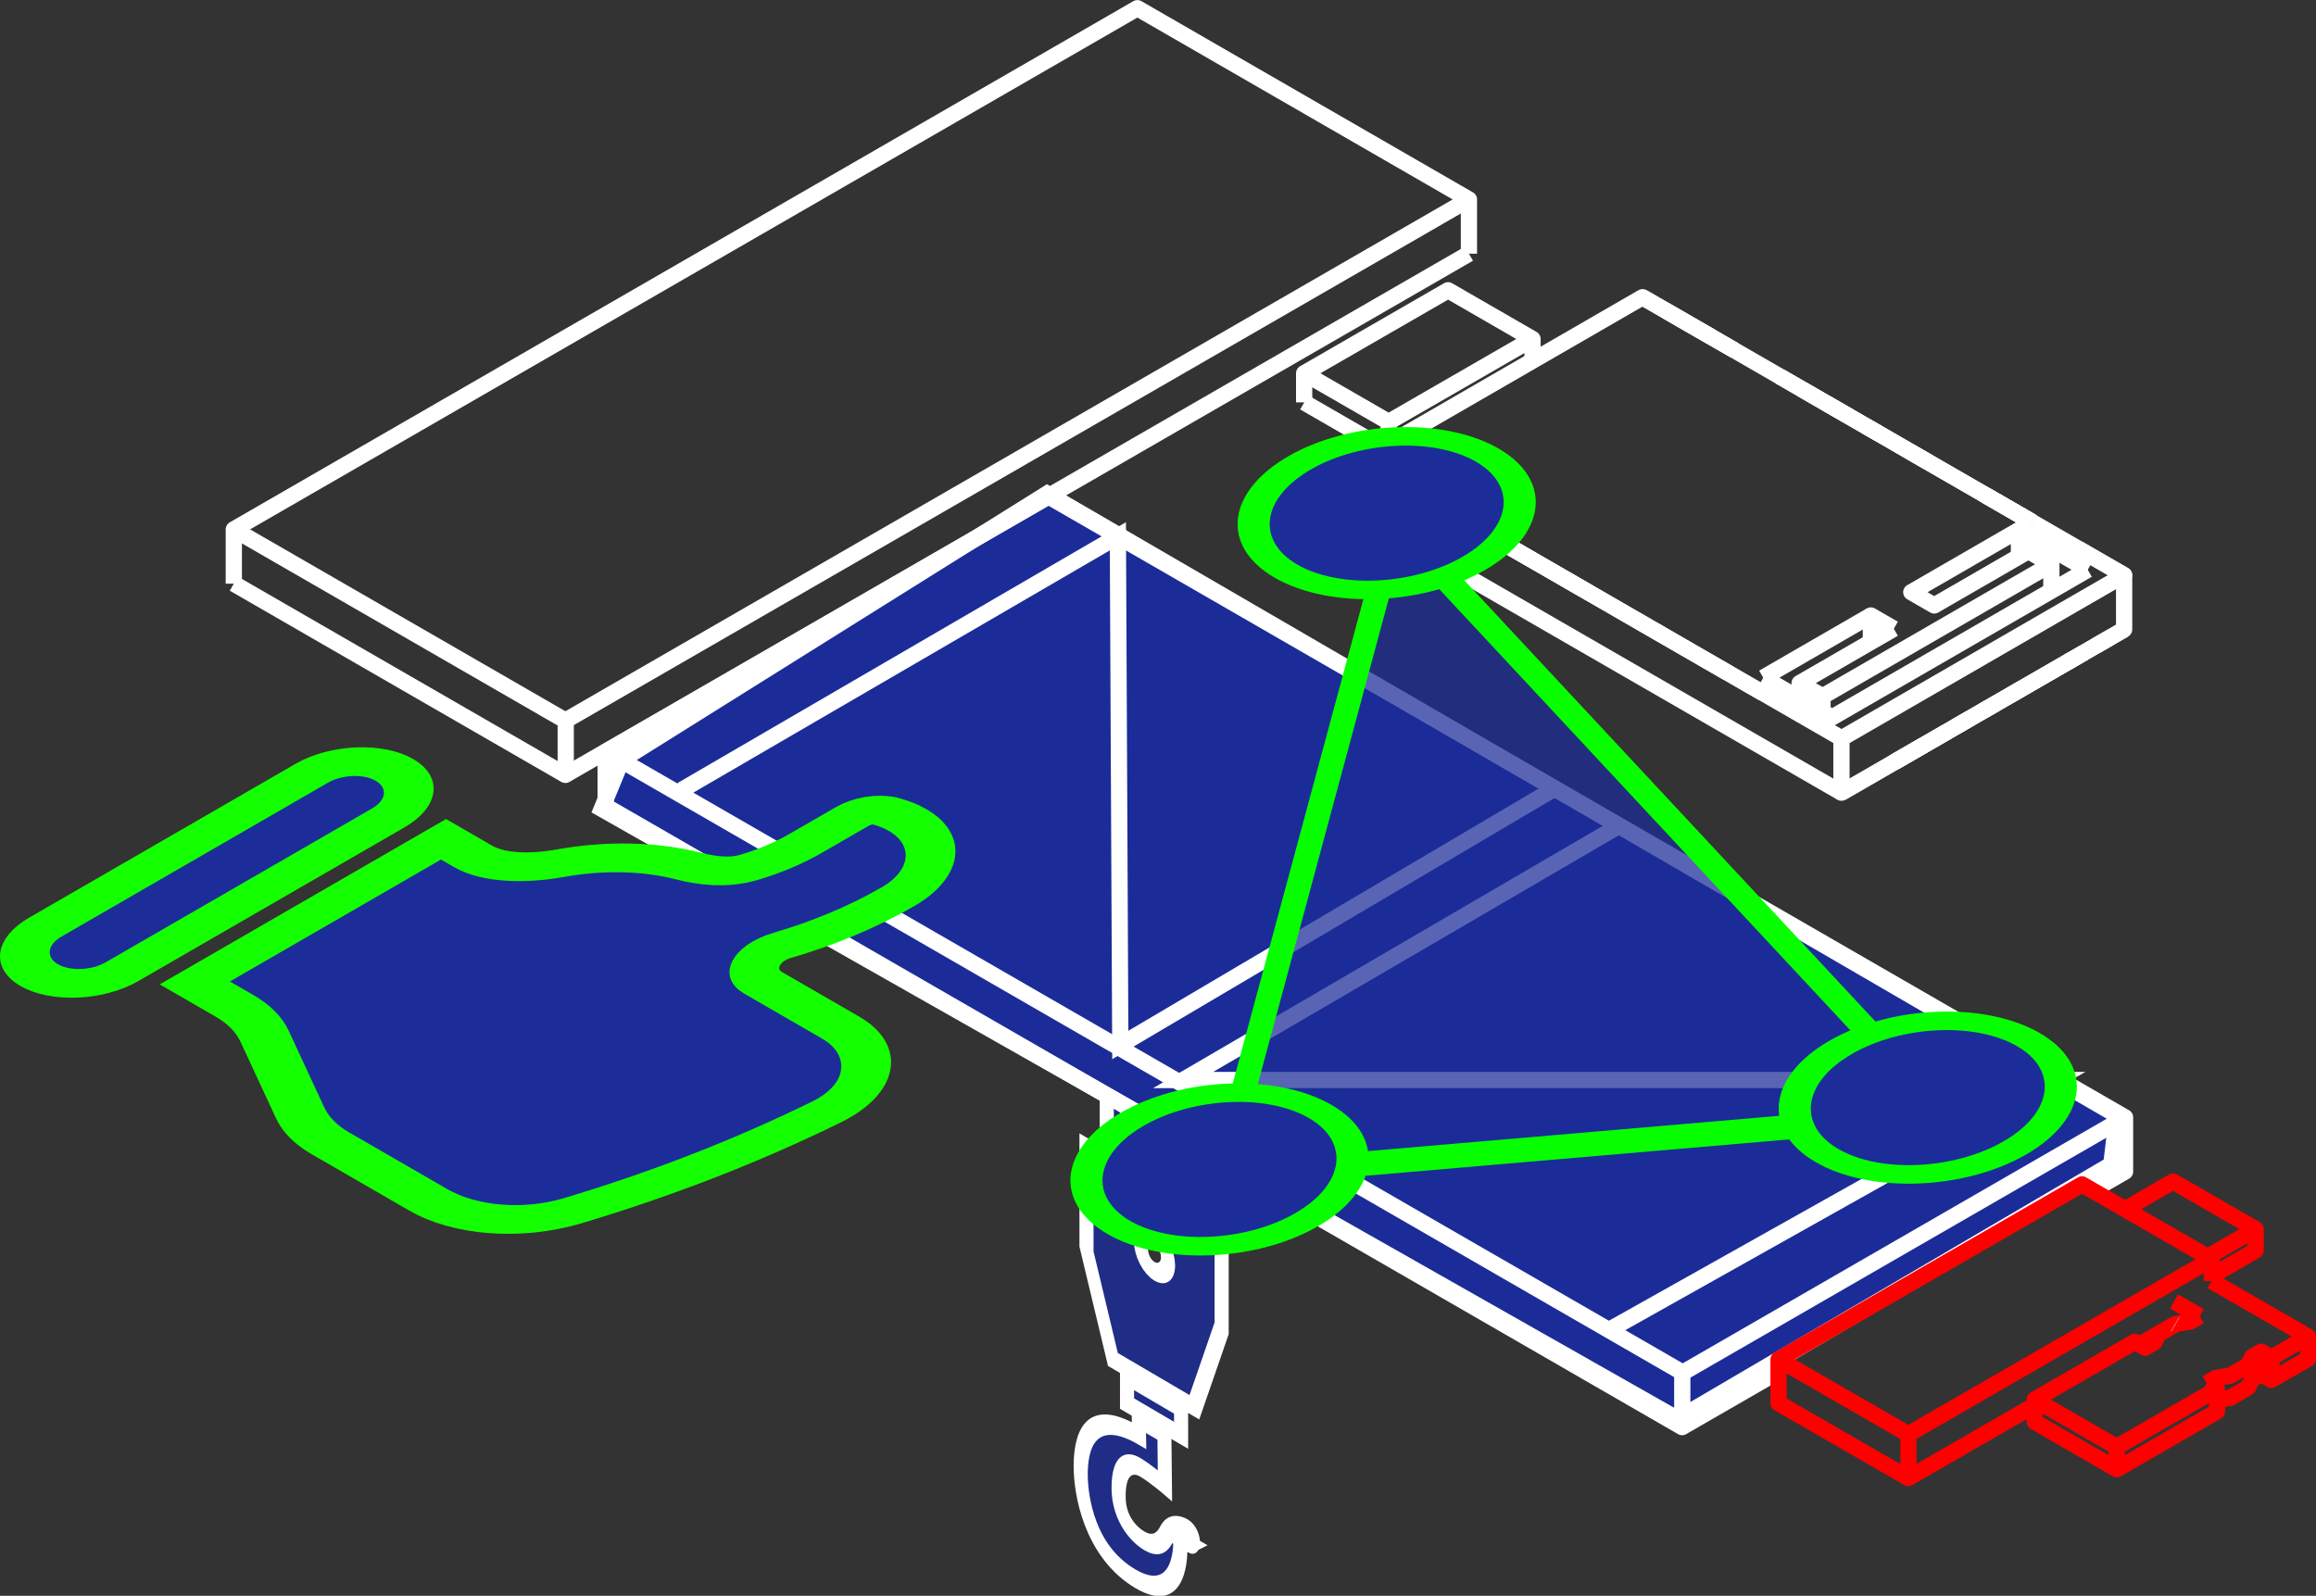 <?xml version="1.0" encoding="UTF-8" standalone="no"?>
<!-- Created with Inkscape (http://www.inkscape.org/) -->

<svg
   width="150.776mm"
   height="103.902mm"
   viewBox="0 0 150.776 103.902"
   version="1.1"
   id="svg1"
   xml:space="preserve"
   xmlns="http://www.w3.org/2000/svg"
   xmlns:svg="http://www.w3.org/2000/svg"><rect x="0" y="0" width="150.776" height="103.902" fill="#333333" stroke="none"/><defs
     id="defs1" /><g
     id="g193"
     style="display:inline;stroke-width:1.058;stroke-dasharray:none"
     transform="translate(-15.269,-9.268)"><g
       style="display:inline;fill:#1b2c99;fill-opacity:0.812;stroke:#ffffff;stroke-width:19.955;stroke-dasharray:none;stroke-opacity:1"
       id="g651"
       transform="matrix(0.046,0.027,0,0.061,77.234,70.626)"><g
         id="g2"
         style="fill:#1b2c99;fill-opacity:0.812;stroke:#ffffff;stroke-width:19.955;stroke-dasharray:none;stroke-opacity:1">
	<g
   id="iconos_53_"
   style="fill:#1b2c99;fill-opacity:0.812;stroke:#ffffff;stroke-width:19.955;stroke-dasharray:none;stroke-opacity:1">
		<path
   d="m 334.052,493.263 c 8.339,0 10.796,-15.138 0,-15.138 -9.562,0 -22.711,4.781 -30.485,19.718 -7.774,14.937 -18.532,20.32 -31.078,20.32 -12.546,0 -36.452,-5.977 -36.452,-35.859 0,-29.882 15.386,-40.048 30.256,-40.048 14.87,0 35.333,4.188 35.333,4.188 l -0.774,-54.382 h -36.251 l 0.421,17.031 c -74.109,0 -82.629,48.262 -82.629,73.956 0,25.694 11.876,81.205 77.619,81.205 65.743,0 63.313,-63.094 63.313,-63.094 0,0 -1.628,-7.897 10.727,-7.897 z"
   id="path1-2"
   style="fill:#1b2c99;fill-opacity:0.812;stroke:#ffffff;stroke-width:19.955;stroke-dasharray:none;stroke-opacity:1" />
		<polygon
   points="264.36,382.5 300.717,382.5 324.489,382.5 324.489,353.812 247.989,353.812 247.989,382.5 "
   id="polygon1"
   style="fill:#1b2c99;fill-opacity:0.812;stroke:#ffffff;stroke-width:19.955;stroke-dasharray:none;stroke-opacity:1" />
		<rect
   x="219.302"
   width="28.688"
   height="124.312"
   id="rect1"
   y="0"
   style="fill:#1b2c99;fill-opacity:0.812;stroke:#ffffff;stroke-width:19.955;stroke-dasharray:none;stroke-opacity:1" />
		<rect
   x="334.052"
   width="28.688"
   height="124.312"
   id="rect2"
   y="0"
   style="fill:#1b2c99;fill-opacity:0.812;stroke:#ffffff;stroke-width:19.955;stroke-dasharray:none;stroke-opacity:1" />
		<path
   d="M 381.864,242.964 V 133.875 h -19.125 -28.688 -86.062 -28.688 -28.688 v 109.108 l 37.399,101.267 h 10.414 9.562 76.5 9.562 9.257 z m -94.956,-57.088 c 10.548,0 19.125,8.578 19.125,19.125 0,10.547 -8.577,19.125 -19.125,19.125 -10.547,0 -19.125,-8.578 -19.125,-19.125 0,-10.547 8.578,-19.125 19.125,-19.125 z"
   id="path2-9"
   style="fill:#1b2c99;fill-opacity:0.812;stroke:#ffffff;stroke-width:19.955;stroke-dasharray:none;stroke-opacity:1" />
	</g>
</g></g><g
       id="g188"
       style="display:inline;stroke:#ffffff;stroke-width:1.058;stroke-dasharray:none;stroke-opacity:1"><path
         style="display:inline;fill:#1b2c99;fill-opacity:1;stroke:#ffffff;stroke-width:1.058;stroke-dasharray:none;stroke-opacity:1"
         d="m 83.436,41.411 -27.676,17.321 -1.318,3.201 70.036,39.725 28.24,-16.568 0.377,-3.201 z"
         id="path651" /><path
         fill="none"
         stroke-width="3"
         stroke-linecap="butt"
         stroke-opacity="1"
         stroke="#000000"
         stroke-linejoin="round"
         d="m 151.495,86.773 0.898,-0.518 0.898,-0.518 0.322,-0.186 v -1.037 -1.037 -1.037 -0.423 l -0.898,-0.518 -0.898,-0.518 -0.898,-0.518 -0.898,-0.518 -0.898,-0.518 -0.898,-0.518 -0.898,-0.518 -0.898,-0.518 -0.898,-0.518 -0.898,-0.518 -0.898,-0.518 -0.898,-0.518 -0.898,-0.518 -0.898,-0.518 -0.898,-0.518 -0.898,-0.518 -0.898,-0.518 -0.898,-0.518 -0.898,-0.518 -0.898,-0.518 -0.898,-0.518 -0.898,-0.518 -0.898,-0.518 -0.898,-0.518 -0.898,-0.518 -0.898,-0.518 -0.898,-0.518 -0.898,-0.518 -0.898,-0.518 -0.898,-0.518 -0.898,-0.518 -0.898,-0.518 -0.898,-0.518 -0.898,-0.518 -0.898,-0.518 -0.898,-0.518 -0.898,-0.518 -0.898,-0.518 -0.898,-0.518 -0.898,-0.518 -0.898,-0.518 -0.898,-0.518 -0.898,-0.518 -0.898,-0.518 -0.898,-0.518 -0.898,-0.518 -0.898,-0.518 -0.898,-0.518 -0.898,-0.518 -0.898,-0.518 -0.898,-0.518 -0.898,-0.518 -0.898,-0.518 -0.898,-0.518 -0.898,-0.518 -0.898,-0.518 -0.898,-0.518 -0.898,-0.518 -0.898,-0.518 -0.898,-0.518 -0.898,-0.518 -0.898,-0.518 -0.898,-0.518 -0.898,-0.518 -0.898,-0.518 -0.898,-0.518 -0.898,-0.518 -0.898,-0.518 -0.898,-0.518 -0.898,-0.518 -0.898,-0.518 -0.898,-0.518 -0.898,-0.518 -0.898,-0.518 -0.898,-0.518 -0.898,-0.518 -0.898,-0.518 -0.928,-0.536 -0.898,0.518 -0.898,0.518 -0.898,0.518 -0.898,0.518 -0.898,0.518 -0.898,0.518 -0.898,0.518 -0.898,0.518 -0.898,0.518 -0.898,0.518 -0.898,0.518 -0.898,0.518 -0.898,0.518 -0.898,0.518 -0.898,0.518 -0.898,0.518 -0.898,0.518 -0.898,0.518 -0.898,0.518 -0.898,0.518 -0.898,0.518 -0.898,0.518 -0.898,0.518 -0.898,0.518 -0.898,0.518 -0.898,0.518 -0.898,0.518 -0.898,0.518 -0.898,0.518 -0.898,0.518 -0.898,0.518 -0.996,0.575 v 1.037 1.037 1.037 0.423 l 0.898,0.518 0.898,0.518 0.898,0.518 0.898,0.518 0.898,0.518 0.898,0.518 0.898,0.518 0.898,0.518 0.898,0.518 0.898,0.518 0.898,0.518 0.898,0.518 0.898,0.518 0.898,0.518 0.898,0.518 0.898,0.518 0.898,0.518 0.898,0.518 0.898,0.518 0.898,0.518 0.898,0.518 0.898,0.518 0.898,0.518 0.898,0.518 0.898,0.518 0.898,0.518 0.898,0.518 0.898,0.518 0.898,0.518 0.898,0.518 0.898,0.518 0.898,0.518 0.898,0.518 0.898,0.518 0.898,0.518 0.898,0.518 0.898,0.518 0.898,0.518 0.898,0.518 0.898,0.518 0.898,0.518 0.898,0.518 0.898,0.518 0.898,0.518 0.898,0.518 0.898,0.518 0.898,0.518 0.898,0.518 0.898,0.518 0.898,0.518 0.898,0.518 0.898,0.518 0.898,0.518 0.898,0.518 0.898,0.518 0.898,0.518 0.898,0.518 0.898,0.518 0.898,0.518 0.898,0.518 0.898,0.518 0.898,0.518 0.898,0.518 0.898,0.518 0.898,0.518 0.898,0.518 0.898,0.518 0.898,0.518 0.898,0.518 0.898,0.518 0.898,0.518 0.898,0.518 0.898,0.518 0.898,0.518 0.898,0.518 0.898,0.518 0.898,0.518 0.928,0.536 0.898,-0.518 0.898,-0.518 0.898,-0.518 0.898,-0.518 0.898,-0.518 0.898,-0.518 0.89,-0.514"
         id="path111"
         style="display:inline;stroke:#ffffff;stroke-width:1.058;stroke-dasharray:none;stroke-opacity:1" /><path
         fill="none"
         stroke-width="3"
         stroke-linecap="butt"
         stroke-opacity="1"
         stroke="#000000"
         stroke-linejoin="round"
         d="m 54.738,58.217 0.898,0.518 0.898,0.518 0.898,0.518 0.898,0.518 0.898,0.518 0.898,0.518 0.898,0.518 0.898,0.518 0.898,0.518 0.898,0.518 0.898,0.518 0.898,0.518 0.898,0.518 0.898,0.518 0.898,0.518 0.898,0.518 0.898,0.518 0.898,0.518 0.898,0.518 0.898,0.518 0.898,0.518 0.898,0.518 0.898,0.518 0.898,0.518 0.898,0.518 0.898,0.518 0.898,0.518 0.898,0.518 0.898,0.518 0.898,0.518 0.898,0.518 0.898,0.518 0.898,0.518 0.898,0.518 0.898,0.518 0.898,0.518 0.898,0.518 0.898,0.518 0.898,0.518 0.898,0.518 0.898,0.518 0.898,0.518 0.898,0.518 0.898,0.518 0.898,0.518 0.898,0.518 0.898,0.518 0.898,0.518 0.898,0.518 0.898,0.518 0.898,0.518 0.898,0.518 0.898,0.518 0.898,0.518 0.898,0.518 0.898,0.518 0.898,0.518 0.898,0.518 0.898,0.518 0.898,0.518 0.898,0.518 0.898,0.518 0.898,0.518 0.898,0.518 0.898,0.518 0.898,0.518 0.898,0.518 0.898,0.518 0.898,0.518 0.898,0.518 0.898,0.518 0.898,0.518 0.898,0.518 0.898,0.518 0.898,0.518 0.898,0.518 0.898,0.518 0.928,0.536 0.898,-0.518 0.898,-0.518 0.898,-0.518 0.898,-0.518 0.898,-0.518 0.898,-0.518 0.898,-0.518 0.898,-0.518 0.898,-0.518 0.898,-0.518 0.898,-0.518 0.898,-0.518 0.898,-0.518 0.898,-0.518 0.898,-0.518 0.898,-0.518 0.898,-0.518 0.898,-0.518 0.898,-0.518 0.898,-0.518 0.898,-0.518 0.898,-0.518 0.898,-0.518 0.898,-0.518 0.898,-0.518 0.898,-0.518 0.898,-0.518 0.898,-0.518 0.898,-0.518 0.898,-0.518 0.898,-0.518 0.996,-0.575"
         id="path112"
         style="display:inline;stroke:#ffffff;stroke-width:1.058;stroke-dasharray:none;stroke-opacity:1" /><path
         fill="none"
         stroke-width="3"
         stroke-linecap="butt"
         stroke-opacity="1"
         stroke="#000000"
         stroke-linejoin="round"
         d="M 110.899,25.785 V 24.749 23.712 22.676 22.253 l -0.898,-0.518 -0.898,-0.518 -0.898,-0.518 -0.898,-0.518 -0.898,-0.518 -0.898,-0.518 -0.898,-0.518 -0.898,-0.518 -0.898,-0.518 -0.898,-0.518 -0.898,-0.518 -0.898,-0.518 -0.898,-0.518 -0.898,-0.518 -0.898,-0.518 -0.898,-0.518 -0.898,-0.518 -0.898,-0.518 -0.898,-0.518 -0.898,-0.518 -0.898,-0.518 -0.898,-0.518 -0.898,-0.518 -0.928,-0.536 -0.898,0.518 -0.898,0.518 -0.898,0.518 -0.898,0.518 -0.898,0.518 -0.898,0.518 -0.898,0.518 -0.898,0.518 -0.898,0.518 -0.898,0.518 -0.898,0.518 -0.898,0.518 -0.898,0.518 -0.898,0.518 -0.898,0.518 -0.898,0.518 -0.898,0.518 -0.898,0.518 -0.898,0.518 -0.898,0.518 -0.898,0.518 -0.898,0.518 -0.898,0.518 -0.898,0.518 -0.898,0.518 -0.898,0.518 -0.898,0.518 -0.898,0.518 -0.898,0.518 -0.898,0.518 -0.898,0.518 -0.898,0.518 -0.898,0.518 -0.898,0.518 -0.898,0.518 -0.898,0.518 -0.898,0.518 -0.898,0.518 -0.898,0.518 -0.898,0.518 -0.898,0.518 -0.898,0.518 -0.898,0.518 -0.898,0.518 -0.898,0.518 -0.898,0.518 -0.898,0.518 -0.898,0.518 -0.898,0.518 -0.898,0.518 -0.898,0.518 -0.898,0.518 -0.898,0.518 -0.898,0.518 -0.898,0.518 -0.898,0.518 -0.898,0.518 -0.898,0.518 -0.898,0.518 -0.898,0.518 -0.898,0.518 -0.898,0.518 -0.898,0.518 -0.898,0.518 -1.349,0.779 v 1.037 1.037 1.037 0.423"
         id="path113"
         style="display:inline;stroke:#ffffff;stroke-width:1.058;stroke-dasharray:none;stroke-opacity:1" /><path
         fill="none"
         stroke-width="3"
         stroke-linecap="butt"
         stroke-opacity="1"
         stroke="#000000"
         stroke-linejoin="round"
         d="m 110.899,22.253 -0.898,0.518 -0.898,0.518 -0.898,0.518 -0.366,0.212 -0.898,0.518 -0.898,0.518 -0.898,0.518 -0.898,0.518 -0.898,0.518 -0.898,0.518 -0.898,0.518 -0.898,0.518 -0.898,0.518 -0.898,0.518 -0.898,0.518 -0.898,0.518 -0.898,0.518 -0.898,0.518 -0.898,0.518 -0.898,0.518 -0.898,0.518 -0.898,0.518 -0.898,0.518 -0.898,0.518 -0.898,0.518 -0.898,0.518 -0.898,0.518 -0.898,0.518 -0.898,0.518 -0.898,0.518 -0.898,0.518 -0.898,0.518 -0.898,0.518 -0.898,0.518 -0.898,0.518 -0.898,0.518 -0.898,0.518 -0.898,0.518 -0.898,0.518 -0.898,0.518 -0.898,0.518 -0.898,0.518 -0.898,0.518 -0.898,0.518 -0.898,0.518 -0.898,0.518 -0.898,0.518 -0.898,0.518 -0.898,0.518 -0.898,0.518 -0.898,0.518 -0.898,0.518 -0.898,0.518 -0.898,0.518 -0.898,0.518 -0.898,0.518 -0.898,0.518 -0.898,0.518 -0.898,0.518 -0.898,0.518 -0.898,0.518 -0.898,0.518 -0.898,0.518 -0.898,0.518 -0.898,0.518 -0.982,0.567"
         id="path114"
         style="display:inline;stroke:#ffffff;stroke-width:1.058;stroke-dasharray:none;stroke-opacity:1" /><path
         fill="none"
         stroke-width="3"
         stroke-linecap="butt"
         stroke-opacity="1"
         stroke="#000000"
         stroke-linejoin="round"
         d="m 52.099,59.733 v -1.037 -1.037 -1.037 -0.423 l -0.898,-0.518 -0.898,-0.518 -0.898,-0.518 -0.898,-0.518 -0.898,-0.518 -0.898,-0.518 -0.898,-0.518 -0.898,-0.518 -0.898,-0.518 -0.898,-0.518 -0.898,-0.518 -0.898,-0.518 -0.898,-0.518 -0.898,-0.518 -0.898,-0.518 -0.898,-0.518 -0.898,-0.518 -0.898,-0.518 -0.898,-0.518 -0.898,-0.518 -0.562,-0.324 -0.898,-0.518 -0.898,-0.518 -0.898,-0.518 -0.366,-0.211"
         id="path115"
         style="display:inline;stroke:#ffffff;stroke-width:1.058;stroke-dasharray:none;stroke-opacity:1" /><path
         fill="none"
         stroke-width="3"
         stroke-linecap="butt"
         stroke-opacity="1"
         stroke="#000000"
         stroke-linejoin="round"
         d="m 110.899,25.785 -0.898,0.518 -0.898,0.518 -0.898,0.518 -0.898,0.518 -0.898,0.518 -0.898,0.518 -0.898,0.518 -0.898,0.518 -0.898,0.518 -0.898,0.518 -0.898,0.518 -0.898,0.518 -0.898,0.518 -0.898,0.518 -0.898,0.518 -0.898,0.518 -0.898,0.518 -0.898,0.518 -0.898,0.518 -0.898,0.518 -0.898,0.518 -0.898,0.518 -0.898,0.518 -0.898,0.518 -0.898,0.518 -0.898,0.518 -0.898,0.518 -0.898,0.518 -0.898,0.518 -0.898,0.518 -0.898,0.518 -0.898,0.518 -0.898,0.518 -0.898,0.518 -0.898,0.518 -0.898,0.518 -0.898,0.518 -0.898,0.518 -0.898,0.518 -0.898,0.518 -0.898,0.518 -0.898,0.518 -0.898,0.518 -0.898,0.518 -0.898,0.518 -0.898,0.518 -0.898,0.518 -0.898,0.518 -0.898,0.518 -0.898,0.518 -0.898,0.518 -0.898,0.518 -0.898,0.518 -0.898,0.518 -0.898,0.518 -0.898,0.518 -0.898,0.518 -0.898,0.518 -0.898,0.518 -0.898,0.518 -0.898,0.518 -0.898,0.518 -0.898,0.518 -0.898,0.518 -1.349,0.779 -0.898,-0.518 -0.898,-0.518 -0.898,-0.518 -0.898,-0.518 -0.898,-0.518 -0.898,-0.518 -0.898,-0.518 -0.898,-0.518 -0.898,-0.518 -0.898,-0.518 -0.898,-0.518 -0.898,-0.518 -0.898,-0.518 -0.898,-0.518 -0.898,-0.518 -0.898,-0.518 -0.898,-0.518 -0.898,-0.518 -0.898,-0.518 -0.898,-0.518 -0.898,-0.518 -0.898,-0.518 -0.898,-0.518 -0.928,-0.536"
         id="path116"
         style="display:inline;stroke:#ffffff;stroke-width:1.058;stroke-dasharray:none;stroke-opacity:1" /><path
         style="display:inline;fill:none;fill-opacity:0.988;stroke:#ffffff;stroke-width:1.058;stroke-dasharray:none;stroke-opacity:1"
         d="m 59.646,60.706 28.399,-16.52 0.157,33.12 28.242,-16.678"
         id="path117" /><path
         style="display:inline;fill:none;fill-opacity:0.988;stroke:#ffffff;stroke-width:1.058;stroke-dasharray:none;stroke-opacity:1"
         d="m 120.143,95.793 28.872,-16.206 H 92.294 l 28.321,-16.52"
         id="path118" /><path
         fill="none"
         stroke-width="3"
         stroke-linecap="butt"
         stroke-opacity="1"
         stroke="#000000"
         stroke-linejoin="round"
         d="m 124.788,102.192 v -1.037 -1.037 -1.037 -0.423"
         id="path119"
         style="display:inline;stroke:#ffffff;stroke-width:1.058;stroke-dasharray:none;stroke-opacity:1" /><path
         fill="none"
         stroke-width="3"
         stroke-linecap="butt"
         stroke-opacity="1"
         stroke="#000000"
         stroke-linejoin="round"
         d="m 136.904,59.866 0.364,-0.21 0.001,-3.1e-4 v 0 -2.1e-4 l 0.001,-8.3e-4 0.059,-0.034 0.45,-0.26 0.719,-0.415 0.157,-0.09"
         id="path120"
         style="display:inline;stroke:#ffffff;stroke-width:1.058;stroke-dasharray:none;stroke-opacity:1" /><path
         fill="none"
         stroke-width="3"
         stroke-linecap="butt"
         stroke-opacity="1"
         stroke="#000000"
         stroke-linejoin="round"
         d="m 135.151,60.878 0.898,-0.518 0.855,-0.494 0.898,-0.518 0.836,-0.483 0.004,-0.002 1.1e-4,-10e-5 0.002,-9.4e-4 0.001,-8.2e-4 0.011,-0.006"
         id="path121"
         style="display:inline;stroke:#ffffff;stroke-width:1.058;stroke-dasharray:none;stroke-opacity:1" /><path
         fill="none"
         stroke-width="3"
         stroke-linecap="butt"
         stroke-opacity="1"
         stroke="#000000"
         stroke-linejoin="round"
         d="m 135.151,57.345 v 0.085 1.037 0.687 1.037 0.687 l 0.876,-0.506 0.468,-0.27 0.037,-0.021 10e-4,-5.2e-4 v -2.1e-4 h 1.1e-4 v -2e-4 l 0.371,-0.214"
         id="path122"
         style="display:inline;stroke:#ffffff;stroke-width:1.058;stroke-dasharray:none;stroke-opacity:1" /><path
         fill="none"
         stroke-width="3"
         stroke-linecap="butt"
         stroke-opacity="1"
         stroke="#000000"
         stroke-linejoin="round"
         d="m 140.409,57.842 -0.898,0.518 -0.855,0.494"
         id="path123"
         style="display:inline;stroke:#ffffff;stroke-width:1.058;stroke-dasharray:none;stroke-opacity:1" /><path
         fill="none"
         stroke-width="3"
         stroke-linecap="butt"
         stroke-opacity="1"
         stroke="#000000"
         stroke-linejoin="round"
         d="m 142.162,56.83 -0.078,0.045 -0.898,0.518 -0.093,0.054 -0.685,0.395 0.263,-0.152 0.613,-0.354 0.555,-0.32 0.319,-0.184 0.002,-10e-4 1e-4,-10e-5"
         id="path124"
         style="display:inline;stroke:#ffffff;stroke-width:1.058;stroke-dasharray:none;stroke-opacity:1" /><path
         fill="none"
         stroke-width="3"
         stroke-linecap="butt"
         stroke-opacity="1"
         stroke="#000000"
         stroke-linejoin="round"
         d="m 138.642,58.862 0.898,-0.518 0.898,-0.518 0.898,-0.518 0.827,-0.477 v 0 l 0.002,-0.001 0.353,-0.204 0.521,-0.301 0.474,-0.274"
         id="path125"
         style="display:inline;stroke:#ffffff;stroke-width:1.058;stroke-dasharray:none;stroke-opacity:1" /><path
         fill="none"
         stroke-width="3"
         stroke-linecap="butt"
         stroke-opacity="1"
         stroke="#000000"
         stroke-linejoin="round"
         d="m 142.162,56.83 0.163,-0.094"
         id="path126"
         style="display:inline;stroke:#ffffff;stroke-width:1.058;stroke-dasharray:none;stroke-opacity:1" /><path
         fill="none"
         stroke-width="3"
         stroke-linecap="butt"
         stroke-opacity="1"
         stroke="#000000"
         stroke-linejoin="round"
         d="m 144.356,55.563 0.435,-0.251 0.395,-0.228"
         id="path127"
         style="display:inline;stroke:#ffffff;stroke-width:1.058;stroke-dasharray:none;stroke-opacity:1" /><path
         fill="none"
         stroke-width="3"
         stroke-linecap="butt"
         stroke-opacity="1"
         stroke="#000000"
         stroke-linejoin="round"
         d="m 146.198,54.499 0.345,-0.2 0.312,-0.18"
         id="path128"
         style="display:inline;stroke:#ffffff;stroke-width:1.058;stroke-dasharray:none;stroke-opacity:1" /><path
         fill="none"
         stroke-width="3"
         stroke-linecap="butt"
         stroke-opacity="1"
         stroke="#000000"
         stroke-linejoin="round"
         d="m 149.881,52.373 0.169,-0.097 0.153,-0.088"
         id="path129"
         style="display:inline;stroke:#ffffff;stroke-width:1.058;stroke-dasharray:none;stroke-opacity:1" /><path
         fill="none"
         stroke-width="3"
         stroke-linecap="butt"
         stroke-opacity="1"
         stroke="#000000"
         stroke-linejoin="round"
         d="m 151.724,51.309 0.078,-0.045 0.876,-0.506"
         id="path130"
         style="display:inline;stroke:#ffffff;stroke-width:1.058;stroke-dasharray:none;stroke-opacity:1" /><path
         fill="none"
         stroke-width="3"
         stroke-linecap="butt"
         stroke-opacity="1"
         stroke="#000000"
         stroke-linejoin="round"
         d="m 138.638,58.864 0.898,-0.518 0.898,-0.518 0.898,-0.518 0.898,-0.518 0.898,-0.518 0.898,-0.518 0.898,-0.518 0.898,-0.518 0.898,-0.518 0.898,-0.518 0.898,-0.518 0.898,-0.518 0.898,-0.518 0.617,-0.356 0.014,-0.008"
         id="path131"
         style="display:inline;stroke:#ffffff;stroke-width:1.058;stroke-dasharray:none;stroke-opacity:1" /><path
         fill="none"
         stroke-width="3"
         stroke-linecap="butt"
         stroke-opacity="1"
         stroke="#000000"
         stroke-linejoin="round"
         d="m 152.678,50.758 -0.898,0.518 -0.057,0.033 -0.898,0.518 -0.624,0.36 -0.321,0.186 -0.898,0.518 -0.898,0.518 -0.898,0.518 -0.332,0.192 -0.657,0.379 -0.898,0.518 -0.114,0.066 -0.83,0.479 -0.844,0.487 -0.898,0.518 -0.098,0.057"
         id="path132"
         style="display:inline;stroke:#ffffff;stroke-width:1.058;stroke-dasharray:none;stroke-opacity:1" /><path
         fill="none"
         stroke-width="3"
         stroke-linecap="butt"
         stroke-opacity="1"
         stroke="#000000"
         stroke-linejoin="round"
         d="m 153.554,50.252 -0.898,0.518 -0.898,0.518 -0.82,0.473 -0.007,0.004 -0.014,0.008 -0.898,0.518 -0.842,0.486 -0.898,0.518 -0.863,0.498 -0.739,0.427 -0.898,0.518 -0.898,0.518 -0.898,0.518 -0.898,0.518 -0.762,0.44"
         id="path133"
         style="display:inline;stroke:#ffffff;stroke-width:1.058;stroke-dasharray:none;stroke-opacity:1" /><path
         fill="none"
         stroke-width="3"
         stroke-linecap="butt"
         stroke-opacity="1"
         stroke="#000000"
         stroke-linejoin="round"
         d="m 152.678,50.758 0.876,-0.506 v -1.037 -1.037 -1.037 -0.423 l -0.898,-0.518 -0.898,-0.518 -0.898,-0.518 -0.293,-0.169 -0.898,-0.518 -0.898,-0.518 -0.898,-0.518 -0.287,-0.166"
         id="path134"
         style="display:inline;stroke:#ffffff;stroke-width:1.058;stroke-dasharray:none;stroke-opacity:1" /><path
         fill="none"
         stroke-width="3"
         stroke-linecap="butt"
         stroke-opacity="1"
         stroke="#000000"
         stroke-linejoin="round"
         d="m 126.204,52.179 0.898,0.518 0.898,0.518 0.898,0.518 0.898,0.518 0.261,0.151 0.898,0.518 0.898,0.518 0.388,0.224 0.186,0.107 0.898,0.518 0.336,0.194 0.073,0.042 0.898,0.518 0.522,0.301 0.876,-0.506 0.876,-0.506 0.876,-0.506 0.876,-0.506 0.876,-0.506 0.876,-0.506 0.876,-0.506 0.876,-0.506 0.876,-0.506 0.876,-0.506 0.876,-0.506 0.876,-0.506 0.876,-0.506 0.876,-0.506 0.876,-0.506 0.446,-0.258 0.073,-0.042 0.357,-0.206 0.446,-0.258 0.43,-0.248 0.446,-0.258 0.43,-0.248 0.26,-0.15 0.617,-0.356 0.876,-0.506 0.876,-0.506 -0.898,-0.518 -0.596,-0.344 -0.622,-0.36 -0.047,-0.027 v 0 l -1e-4,-1.04e-4 -1.1e-4,-1.03e-4 v 0 0 -2.08e-4 l -0.822,-0.475"
         id="path135"
         style="display:inline;stroke:#ffffff;stroke-width:1.058;stroke-dasharray:none;stroke-opacity:1" /><path
         fill="none"
         stroke-width="3"
         stroke-linecap="butt"
         stroke-opacity="1"
         stroke="#000000"
         stroke-linejoin="round"
         d="m 151.185,46.364 -0.876,0.506 -0.876,0.506 -0.43,0.248 -0.186,0.108 -0.26,0.15 -0.43,0.248 -0.446,0.258 -0.357,0.206 -0.519,0.3 -0.876,0.506 -0.876,0.506 -0.876,0.506 -0.876,0.506 -0.876,0.506 -0.876,0.506 -0.357,0.206 -0.073,0.042 -0.446,0.258 -0.876,0.506 -0.876,0.506 -0.357,0.206 -0.073,0.042 -0.446,0.258 -0.876,0.506 -0.876,0.506 -0.876,0.506 -0.876,0.506 -0.617,-0.356 -0.803,-0.464 -0.073,-0.042 -0.617,-0.356 -0.876,-0.506 -0.898,-0.518 -0.595,-0.344"
         id="path136"
         style="display:inline;stroke:#ffffff;stroke-width:1.058;stroke-dasharray:none;stroke-opacity:1" /><path
         fill="none"
         stroke-width="3"
         stroke-linecap="butt"
         stroke-opacity="1"
         stroke="#000000"
         stroke-linejoin="round"
         d="M 148.816,47.732 V 47.517 46.48 46.008 l -0.898,-0.518 -0.595,-0.344 -0.617,0.356 -0.26,0.15 -0.43,0.248 -0.446,0.258 -0.876,0.506 -0.876,0.506 -0.876,0.506 -0.876,0.506 -0.876,0.506 -0.898,-0.518 -0.595,-0.344 0.876,-0.506 0.876,-0.506 0.876,-0.506 0.876,-0.506 0.876,-0.506 0.446,-0.258 0.43,-0.248 0.876,-0.506 0.876,-0.506"
         id="path137"
         style="display:inline;stroke:#ffffff;stroke-width:1.058;stroke-dasharray:none;stroke-opacity:1" /><path
         fill="none"
         stroke-width="3"
         stroke-linecap="butt"
         stroke-opacity="1"
         stroke="#000000"
         stroke-linejoin="round"
         d="m 146.706,45.502 v -1.037 -0.687 l 0.898,0.518 0.595,0.344 0.898,0.518 0.595,0.344 0.898,0.518 0.595,0.344"
         id="path138"
         style="display:inline;stroke:#ffffff;stroke-width:1.058;stroke-dasharray:none;stroke-opacity:1" /><path
         fill="none"
         stroke-width="3"
         stroke-linecap="butt"
         stroke-opacity="1"
         stroke="#000000"
         stroke-linejoin="round"
         d="m 126.668,31.197 -0.898,-0.518 -0.898,-0.518 -0.898,-0.518 -0.898,-0.518 -0.875,-0.505 -0.876,0.506 -0.876,0.506 -0.876,0.506 -0.876,0.506 -0.876,0.506 -0.876,0.506 -0.876,0.506 -0.876,0.506 -0.151,0.087 -0.417,0.241 -0.308,0.178 -0.876,0.506 -0.876,0.506 -0.876,0.506 -0.876,0.506 -0.876,0.506 -0.876,0.506 -0.876,0.506 -0.876,0.506 -0.876,0.506 -0.752,0.434 -0.124,0.072 -0.293,0.169 -0.584,0.337 -0.876,0.506"
         id="path139"
         style="display:inline;stroke:#ffffff;stroke-width:1.058;stroke-dasharray:none;stroke-opacity:1" /><path
         fill="none"
         stroke-width="3"
         stroke-linecap="butt"
         stroke-opacity="1"
         stroke="#000000"
         stroke-linejoin="round"
         d="m 133.918,54.609 0.876,-0.506 0.876,-0.506 0.876,-0.506 0.876,-0.506 0.876,-0.506 0.26,-0.15 0.617,-0.356 0.519,-0.3 0.357,-0.206 0.876,-0.506 0.876,-0.506 0.876,-0.506 0.876,-0.506 0.876,-0.506 0.876,-0.506 0.876,-0.506 0.876,-0.506 0.446,-0.257 0.43,-0.248 0.876,-0.506"
         id="path140"
         style="display:inline;stroke:#ffffff;stroke-width:1.058;stroke-dasharray:none;stroke-opacity:1" /><path
         fill="none"
         stroke-width="3"
         stroke-linecap="butt"
         stroke-opacity="1"
         stroke="#000000"
         stroke-linejoin="round"
         d="m 138.559,50.205 -0.876,0.506 -0.617,0.356 -0.26,0.15 -0.876,0.506 -0.876,0.506 -0.876,0.506 -0.876,0.506 -0.876,0.506 v 1.012"
         id="path141"
         style="display:inline;stroke:#ffffff;stroke-width:1.058;stroke-dasharray:none;stroke-opacity:1" /><path
         fill="none"
         stroke-width="3"
         stroke-linecap="butt"
         stroke-opacity="1"
         stroke="#000000"
         stroke-linejoin="round"
         d="m 130.056,53.391 0.876,-0.506 0.876,-0.506 0.876,-0.506 0.876,-0.506 0.876,-0.506 0.876,-0.506 0.876,-0.506 0.876,-0.506"
         id="path142"
         style="display:inline;stroke:#ffffff;stroke-width:1.058;stroke-dasharray:none;stroke-opacity:1" /><path
         fill="none"
         stroke-width="3"
         stroke-linecap="butt"
         stroke-opacity="1"
         stroke="#000000"
         stroke-linejoin="round"
         d="m 137.066,51.067 v -1.037 -0.687 l 0.898,0.518 0.595,0.344"
         id="path143"
         style="display:inline;stroke:#ffffff;stroke-width:1.058;stroke-dasharray:none;stroke-opacity:1" /><path
         fill="none"
         stroke-width="3"
         stroke-linecap="butt"
         stroke-opacity="1"
         stroke="#000000"
         stroke-linejoin="round"
         d="m 135.151,60.878 -0.898,-0.518 -0.898,-0.518 -0.898,-0.518 -0.898,-0.518 -0.898,-0.518 -0.898,-0.518 -0.898,-0.518 -0.898,-0.518 -0.898,-0.518 -0.898,-0.518 -0.898,-0.518 -0.898,-0.518 -0.898,-0.518 -0.898,-0.518 -0.898,-0.518 -0.898,-0.518 -0.898,-0.518 -0.898,-0.518 -0.898,-0.518 -0.898,-0.518 -0.898,-0.518 -0.898,-0.518 -0.898,-0.518 -0.898,-0.518 -0.898,-0.518 -0.898,-0.518 -0.898,-0.518 -0.898,-0.518 -0.898,-0.518 -0.898,-0.518 -0.898,-0.518 -0.898,-0.518 -0.898,-0.518 -0.898,-0.518 -0.831,-0.48"
         id="path144"
         style="display:inline;stroke:#ffffff;stroke-width:1.058;stroke-dasharray:none;stroke-opacity:1" /><path
         fill="none"
         stroke-width="3"
         stroke-linecap="butt"
         stroke-opacity="1"
         stroke="#000000"
         stroke-linejoin="round"
         d="m 132.425,53.747 0.898,0.518 0.595,0.344 v 0.085 0.927"
         id="path145"
         style="display:inline;stroke:#ffffff;stroke-width:1.058;stroke-dasharray:none;stroke-opacity:1" /><path
         fill="none"
         stroke-width="3"
         stroke-linecap="butt"
         stroke-opacity="1"
         stroke="#000000"
         stroke-linejoin="round"
         d="m 147.162,43.029 -0.898,-0.518 -0.175,-0.101 -0.898,-0.518 -0.041,-0.024 -0.551,-0.318 -1.1e-4,-1.04e-4"
         id="path146"
         style="display:inline;stroke:#ffffff;stroke-width:1.058;stroke-dasharray:none;stroke-opacity:1" /><path
         fill="none"
         stroke-width="3"
         stroke-linecap="butt"
         stroke-opacity="1"
         stroke="#000000"
         stroke-linejoin="round"
         d="m 144.594,41.547 -0.626,-0.362 -0.865,-0.499 -0.754,-0.435 -0.727,-0.42 v -1.04e-4 l -0.003,-0.002 v -3.11e-4 -1.03e-4 l -0.007,-0.004"
         id="path147"
         style="display:inline;stroke:#ffffff;stroke-width:1.058;stroke-dasharray:none;stroke-opacity:1" /><path
         fill="none"
         stroke-width="3"
         stroke-linecap="butt"
         stroke-opacity="1"
         stroke="#000000"
         stroke-linejoin="round"
         d="m 141.611,39.824 0.898,0.518 0.898,0.518 0.898,0.518 0.082,0.047 0.038,0.022"
         id="path148"
         style="display:inline;stroke:#ffffff;stroke-width:1.058;stroke-dasharray:none;stroke-opacity:1" /><path
         fill="none"
         stroke-width="3"
         stroke-linecap="butt"
         stroke-opacity="1"
         stroke="#000000"
         stroke-linejoin="round"
         d="m 141.611,39.824 -0.007,-0.004 h -1e-4 l -0.001,-3.11e-4 -0.003,-0.002 v -1.04e-4 l -0.827,-0.477 -0.656,-0.379 -0.578,-0.334"
         id="path149"
         style="display:inline;stroke:#ffffff;stroke-width:1.058;stroke-dasharray:none;stroke-opacity:1" /><path
         fill="none"
         stroke-width="3"
         stroke-linecap="butt"
         stroke-opacity="1"
         stroke="#000000"
         stroke-linejoin="round"
         d="m 147.588,43.275 -0.898,-0.518 -0.898,-0.518 -0.898,-0.518 -0.898,-0.518 -0.898,-0.518 -0.898,-0.518 -0.591,-0.341 -0.898,-0.518 -0.898,-0.518 -0.879,-0.507 -0.059,-0.034"
         id="path150"
         style="display:inline;stroke:#ffffff;stroke-width:1.058;stroke-dasharray:none;stroke-opacity:1" /><path
         fill="none"
         stroke-width="3"
         stroke-linecap="butt"
         stroke-opacity="1"
         stroke="#000000"
         stroke-linejoin="round"
         d="m 137.571,37.492 -0.44,-0.254 -0.385,-0.222 -0.898,-0.518 -0.204,-0.118 v -2.08e-4 l -0.005,-0.003 -0.898,-0.518 -0.583,-0.337 -0.898,-0.518 -0.607,-0.351"
         id="path151"
         style="display:inline;stroke:#ffffff;stroke-width:1.058;stroke-dasharray:none;stroke-opacity:1" /><path
         fill="none"
         stroke-width="3"
         stroke-linecap="butt"
         stroke-opacity="1"
         stroke="#000000"
         stroke-linejoin="round"
         d="m 135.633,36.373 -0.898,-0.518 -0.362,-0.209 -0.228,-0.132 -0.2,-0.115 -0.898,-0.518 -0.388,-0.224 v -2.07e-4 l -0.007,-0.004 v -2.07e-4"
         id="path152"
         style="display:inline;stroke:#ffffff;stroke-width:1.058;stroke-dasharray:none;stroke-opacity:1" /><path
         fill="none"
         stroke-width="3"
         stroke-linecap="butt"
         stroke-opacity="1"
         stroke="#000000"
         stroke-linejoin="round"
         d="m 132.653,34.653 v -1.04e-4 l -0.007,-0.004 v -2.08e-4 l -0.898,-0.518 -0.563,-0.325 -0.025,-0.015 -0.023,-0.013"
         id="path153"
         style="display:inline;stroke:#ffffff;stroke-width:1.058;stroke-dasharray:none;stroke-opacity:1" /><path
         fill="none"
         stroke-width="3"
         stroke-linecap="butt"
         stroke-opacity="1"
         stroke="#000000"
         stroke-linejoin="round"
         d="m 141.604,39.82 -0.898,-0.518 -0.898,-0.518 -0.872,-0.503 -0.898,-0.518 -0.898,-0.518 -0.898,-0.518 -0.898,-0.518 -0.898,-0.518 -0.898,-0.518 -0.898,-0.518 -0.085,-0.049"
         id="path154"
         style="display:inline;stroke:#ffffff;stroke-width:1.058;stroke-dasharray:none;stroke-opacity:1" /><path
         fill="none"
         stroke-width="3"
         stroke-linecap="butt"
         stroke-opacity="1"
         stroke="#000000"
         stroke-linejoin="round"
         d="m 128.174,32.067 -0.898,-0.518 -0.586,-0.338 -0.009,-0.005"
         id="path155"
         style="display:inline;stroke:#ffffff;stroke-width:1.058;stroke-dasharray:none;stroke-opacity:1" /><path
         fill="none"
         stroke-width="3"
         stroke-linecap="butt"
         stroke-opacity="1"
         stroke="#000000"
         stroke-linejoin="round"
         d="m 132.568,34.604 -0.898,-0.518 -0.898,-0.518 -0.898,-0.518 -0.898,-0.518 -0.898,-0.518 -0.898,-0.518 -0.501,-0.289 -0.009,-0.005 -0.898,-0.518 -0.587,-0.339 -0.898,-0.518 -0.595,-0.344 -0.898,-0.518 -0.595,-0.344"
         id="path156"
         style="display:inline;stroke:#ffffff;stroke-width:1.058;stroke-dasharray:none;stroke-opacity:1" /><path
         fill="none"
         stroke-width="3"
         stroke-linecap="butt"
         stroke-opacity="1"
         stroke="#000000"
         stroke-linejoin="round"
         d="m 126.681,31.205 -0.014,-0.008 -0.898,-0.518 -0.898,-0.518 -0.898,-0.518 -0.28,-0.161"
         id="path157"
         style="display:inline;stroke:#ffffff;stroke-width:1.058;stroke-dasharray:none;stroke-opacity:1" /><path
         fill="none"
         stroke-width="3"
         stroke-linecap="butt"
         stroke-opacity="1"
         stroke="#000000"
         stroke-linejoin="round"
         d="m 116.584,46.625 0.652,0.376 0.572,0.33 0.898,0.518 0.023,0.013"
         id="path158"
         style="display:inline;stroke:#ffffff;stroke-width:1.058;stroke-dasharray:none;stroke-opacity:1" /><path
         fill="none"
         stroke-width="3"
         stroke-linecap="butt"
         stroke-opacity="1"
         stroke="#000000"
         stroke-linejoin="round"
         d="m 112.756,44.415 h 1.1e-4 l 0.898,0.518 0.898,0.518 0.898,0.518 0.29,0.168 0.006,0.003 0.898,0.518 0.898,0.518 0.898,0.518 0.29,0.168 0.898,0.518 0.155,0.089 0.441,0.255 0.386,0.223"
         id="path159"
         style="display:inline;stroke:#ffffff;stroke-width:1.058;stroke-dasharray:none;stroke-opacity:1" /><path
         fill="none"
         stroke-width="3"
         stroke-linecap="butt"
         stroke-opacity="1"
         stroke="#000000"
         stroke-linejoin="round"
         d="m 122.979,50.317 0.229,0.132 0.2,0.116"
         id="path160"
         style="display:inline;stroke:#ffffff;stroke-width:1.058;stroke-dasharray:none;stroke-opacity:1" /><path
         fill="none"
         stroke-width="3"
         stroke-linecap="butt"
         stroke-opacity="1"
         stroke="#000000"
         stroke-linejoin="round"
         d="m 126.182,52.166 0.011,0.007 0.01,0.006 0.898,0.518 0.585,0.338 -0.898,-0.518 -0.898,-0.518 -0.898,-0.518 -0.898,-0.518 -0.898,-0.518 -0.898,-0.518 -0.898,-0.518 -0.898,-0.518 -0.898,-0.518 -0.898,-0.518 -0.898,-0.518 -0.898,-0.518 -0.898,-0.518 -0.898,-0.518 -0.898,-0.518 -0.898,-0.518 -0.898,-0.518 -0.981,-0.566"
         id="path161"
         style="display:inline;stroke:#ffffff;stroke-width:1.058;stroke-dasharray:none;stroke-opacity:1" /><path
         fill="none"
         stroke-width="3"
         stroke-linecap="butt"
         stroke-opacity="1"
         stroke="#000000"
         stroke-linejoin="round"
         d="m 130.056,54.403 -0.898,-0.518 -0.898,-0.518 -0.898,-0.518 -0.898,-0.518 -0.898,-0.518 -0.898,-0.518 -0.898,-0.518 -0.898,-0.518 -0.898,-0.518 -0.898,-0.518 -0.898,-0.518 -0.898,-0.518 -0.898,-0.518 -0.898,-0.518 -0.898,-0.518 -0.898,-0.518 -0.898,-0.518 -0.898,-0.518 -0.898,-0.518 -0.899,-0.519"
         id="path162"
         style="display:inline;stroke:#ffffff;stroke-width:1.058;stroke-dasharray:none;stroke-opacity:1" /><path
         fill="none"
         stroke-width="3"
         stroke-linecap="butt"
         stroke-opacity="1"
         stroke="#000000"
         stroke-linejoin="round"
         d="m 129.668,32.929 v -2.07e-4"
         id="path163"
         style="display:inline;stroke:#ffffff;stroke-width:1.058;stroke-dasharray:none;stroke-opacity:1" /><path
         fill="none"
         stroke-width="3"
         stroke-linecap="butt"
         stroke-opacity="1"
         stroke="#000000"
         stroke-linejoin="round"
         d="m 126.182,52.166 -0.898,-0.518 -0.898,-0.518 -0.898,-0.518 -0.081,-0.047 -0.429,-0.248 -0.898,-0.518 -0.898,-0.518 -0.576,-0.333"
         id="path164"
         style="display:inline;stroke:#ffffff;stroke-width:1.058;stroke-dasharray:none;stroke-opacity:1" /><path
         fill="none"
         stroke-width="3"
         stroke-linecap="butt"
         stroke-opacity="1"
         stroke="#000000"
         stroke-linejoin="round"
         d="m 138.629,38.103 v -1.03e-4"
         id="path165"
         style="display:inline;stroke:#ffffff;stroke-width:1.058;stroke-dasharray:none;stroke-opacity:1" /><path
         fill="none"
         stroke-width="3"
         stroke-linecap="butt"
         stroke-opacity="1"
         stroke="#000000"
         stroke-linejoin="round"
         d="m 140.672,57.69 -0.898,0.518 -0.898,0.518 -0.377,0.218"
         id="path166"
         style="display:inline;stroke:#ffffff;stroke-width:1.058;stroke-dasharray:none;stroke-opacity:1" /><path
         fill="none"
         stroke-width="3"
         stroke-linecap="butt"
         stroke-opacity="1"
         stroke="#000000"
         stroke-linejoin="round"
         d="m 142.084,56.875 -0.898,0.518 -0.898,0.518 -0.898,0.518 -0.749,0.432"
         id="path167"
         style="display:inline;stroke:#ffffff;stroke-width:1.058;stroke-dasharray:none;stroke-opacity:1" /><path
         fill="none"
         stroke-width="3"
         stroke-linecap="butt"
         stroke-opacity="1"
         stroke="#000000"
         stroke-linejoin="round"
         d="m 138.629,38.103 -0.009,-0.005"
         id="path168"
         style="display:inline;stroke:#ffffff;stroke-width:1.058;stroke-dasharray:none;stroke-opacity:1" /><path
         fill="none"
         stroke-width="3"
         stroke-linecap="butt"
         stroke-opacity="1"
         stroke="#000000"
         stroke-linejoin="round"
         d="m 147.582,43.272 -0.898,-0.518 -0.898,-0.518 -0.898,-0.518 -0.289,-0.167"
         id="path169"
         style="display:inline;stroke:#ffffff;stroke-width:1.058;stroke-dasharray:none;stroke-opacity:1" /><path
         fill="none"
         stroke-width="3"
         stroke-linecap="butt"
         stroke-opacity="1"
         stroke="#000000"
         stroke-linejoin="round"
         d="m 144.581,41.539 0.898,0.518 0.898,0.518 0.898,0.518 0.31,0.179"
         id="path170"
         style="display:inline;stroke:#ffffff;stroke-width:1.058;stroke-dasharray:none;stroke-opacity:1" /><path
         fill="none"
         stroke-width="3"
         stroke-linecap="butt"
         stroke-opacity="1"
         stroke="#000000"
         stroke-linejoin="round"
         d="m 147.584,43.273 -0.898,-0.518 -0.898,-0.518 -0.898,-0.518 -0.505,-0.291"
         id="path171"
         style="display:inline;stroke:#ffffff;stroke-width:1.058;stroke-dasharray:none;stroke-opacity:1" /><path
         fill="none"
         stroke-width="3"
         stroke-linecap="butt"
         stroke-opacity="1"
         stroke="#000000"
         stroke-linejoin="round"
         d="m 144.599,41.55 0.898,0.518 0.898,0.518 0.898,0.518 0.289,0.167"
         id="path172"
         style="display:inline;stroke:#ffffff;stroke-width:1.058;stroke-dasharray:none;stroke-opacity:1" /><path
         fill="none"
         stroke-width="3"
         stroke-linecap="butt"
         stroke-opacity="1"
         stroke="#000000"
         stroke-linejoin="round"
         d="m 138.621,38.098 0.008,0.005"
         id="path173"
         style="display:inline;stroke:#ffffff;stroke-width:1.058;stroke-dasharray:none;stroke-opacity:1" /><path
         fill="none"
         stroke-width="3"
         stroke-linecap="butt"
         stroke-opacity="1"
         stroke="#000000"
         stroke-linejoin="round"
         d="m 138.878,38.246 -0.898,-0.518 -0.898,-0.518 -0.898,-0.518 -0.898,-0.518 -0.898,-0.518 -0.231,-0.134"
         id="path174"
         style="display:inline;stroke:#ffffff;stroke-width:1.058;stroke-dasharray:none;stroke-opacity:1" /><path
         fill="none"
         stroke-width="3"
         stroke-linecap="butt"
         stroke-opacity="1"
         stroke="#000000"
         stroke-linejoin="round"
         d="m 147.584,43.273 -0.898,-0.518 -0.898,-0.518 -0.898,-0.518 -0.466,-0.269"
         id="path175"
         style="display:inline;stroke:#ffffff;stroke-width:1.058;stroke-dasharray:none;stroke-opacity:1" /><path
         fill="none"
         stroke-width="3"
         stroke-linecap="butt"
         stroke-opacity="1"
         stroke="#000000"
         stroke-linejoin="round"
         d="m 145.151,41.868 0.898,0.518 0.898,0.518 0.215,0.124"
         id="path176"
         style="display:inline;stroke:#ffffff;stroke-width:1.058;stroke-dasharray:none;stroke-opacity:1" /><path
         fill="none"
         stroke-width="3"
         stroke-linecap="butt"
         stroke-opacity="1"
         stroke="#000000"
         stroke-linejoin="round"
         d="m 136.747,37.016 0.824,0.476 0.898,0.518 0.898,0.518 0.173,0.1 0.898,0.518 0.336,0.194"
         id="path177"
         style="display:inline;stroke:#ffffff;stroke-width:1.058;stroke-dasharray:none;stroke-opacity:1" /><path
         fill="none"
         stroke-width="3"
         stroke-linecap="butt"
         stroke-opacity="1"
         stroke="#000000"
         stroke-linejoin="round"
         d="m 131.137,33.778 0.048,0.028"
         id="path178"
         style="display:inline;stroke:#ffffff;stroke-width:1.058;stroke-dasharray:none;stroke-opacity:1" /><path
         fill="none"
         stroke-width="3"
         stroke-linecap="butt"
         stroke-opacity="1"
         stroke="#000000"
         stroke-linejoin="round"
         d="m 103.799,39.244 v 1.037 1.037 1.037 0.423"
         id="path179"
         style="display:inline;stroke:#ffffff;stroke-width:1.058;stroke-dasharray:none;stroke-opacity:1" /><path
         fill="none"
         stroke-width="3"
         stroke-linecap="butt"
         stroke-opacity="1"
         stroke="#000000"
         stroke-linejoin="round"
         d="m 103.799,39.244 0.898,0.518 0.595,0.344 0.898,0.518 0.452,0.261"
         id="path180"
         style="display:inline;stroke:#ffffff;stroke-width:1.058;stroke-dasharray:none;stroke-opacity:1" /><path
         fill="none"
         stroke-width="3"
         stroke-linecap="butt"
         stroke-opacity="1"
         stroke="#000000"
         stroke-linejoin="round"
         d="m 109.77,42.692 0.007,0.004 0.002,0.001 0.001,7.26e-4 h 10e-5 l 0.418,0.241 0.898,0.518 0.168,0.097 0.898,0.518 0.043,0.025"
         id="path181"
         style="display:inline;stroke:#ffffff;stroke-width:1.058;stroke-dasharray:none;stroke-opacity:1" /><path
         fill="none"
         stroke-width="3"
         stroke-linecap="butt"
         stroke-opacity="1"
         stroke="#000000"
         stroke-linejoin="round"
         d="m 103.799,39.244 0.898,0.518 0.898,0.518 0.898,0.518 0.366,0.211 2.1e-4,2.07e-4 v 0 l 0.898,0.518 0.898,0.518 0.898,0.518 0.219,0.127 0.898,0.518 0.777,0.448 0.656,0.379"
         id="path182"
         style="display:inline;stroke:#ffffff;stroke-width:1.058;stroke-dasharray:none;stroke-opacity:1" /><path
         fill="none"
         stroke-width="3"
         stroke-linecap="butt"
         stroke-opacity="1"
         stroke="#000000"
         stroke-linejoin="round"
         d="m 113.388,44.78 0.862,0.497 0.753,0.435"
         id="path183"
         style="display:inline;stroke:#ffffff;stroke-width:1.058;stroke-dasharray:none;stroke-opacity:1" /><path
         fill="none"
         stroke-width="3"
         stroke-linecap="butt"
         stroke-opacity="1"
         stroke="#000000"
         stroke-linejoin="round"
         d="m 103.799,39.244 0.898,0.518 0.898,0.518 0.898,0.518 0.366,0.211 2.1e-4,2.07e-4 v 0 l 0.898,0.518 0.898,0.518 0.898,0.518 0.226,0.131"
         id="path184"
         style="display:inline;stroke:#ffffff;stroke-width:1.058;stroke-dasharray:none;stroke-opacity:1" /><path
         fill="none"
         stroke-width="3"
         stroke-linecap="butt"
         stroke-opacity="1"
         stroke="#000000"
         stroke-linejoin="round"
         d="m 106.858,41.01 v 0 l -2.1e-4,-2.07e-4 -0.074,-0.043 -0.898,-0.518 -0.898,-0.518 -0.898,-0.518 -0.292,-0.169"
         id="path185"
         style="display:inline;stroke:#ffffff;stroke-width:1.058;stroke-dasharray:none;stroke-opacity:1" /><path
         fill="none"
         stroke-width="3"
         stroke-linecap="butt"
         stroke-opacity="1"
         stroke="#000000"
         stroke-linejoin="round"
         d="m 109.781,42.698 -0.898,-0.518 -0.898,-0.518 -0.898,-0.518 -0.23,-0.133 v 0 l -2.1e-4,-2.07e-4 -0.074,-0.043 -0.898,-0.518 -0.898,-0.518 -0.898,-0.518 -0.292,-0.169 0.898,0.518 0.898,0.518 0.898,0.518 0.15,0.087 0.216,0.125 2.1e-4,2.07e-4 v 0 l 0.898,0.518 0.898,0.518 0.898,0.518 0.648,0.374"
         id="path186"
         style="display:inline;stroke:#ffffff;stroke-width:1.058;stroke-dasharray:none;stroke-opacity:1" /><path
         fill="none"
         stroke-width="3"
         stroke-linecap="butt"
         stroke-opacity="1"
         stroke="#000000"
         stroke-linejoin="round"
         d="m 106.858,41.01 v 0 l -2.1e-4,-2.07e-4 -0.898,-0.518 -0.898,-0.518 -0.898,-0.518 -0.366,-0.211"
         id="path187"
         style="display:inline;stroke:#ffffff;stroke-width:1.058;stroke-dasharray:none;stroke-opacity:1" /><path
         fill="none"
         stroke-width="3"
         stroke-linecap="butt"
         stroke-opacity="1"
         stroke="#000000"
         stroke-linejoin="round"
         d="m 116.584,46.625 -0.898,-0.518 -0.683,-0.394 -0.898,-0.518 -0.718,-0.414 -0.898,-0.518 -0.286,-0.165"
         id="path188"
         style="display:inline;stroke:#ffffff;stroke-width:1.058;stroke-dasharray:none;stroke-opacity:1" /></g><g
       id="g110"
       style="display:inline;stroke-width:1.058;stroke-dasharray:none"><path
         fill="none"
         stroke-width="3"
         stroke-linecap="butt"
         stroke-opacity="1"
         stroke="#000000"
         stroke-linejoin="round"
         d="m 159.259,92.334 0.659,-0.381 0.898,-0.518 0.898,-0.518 0.399,-0.23 v -1.037 -0.353 l -0.768,-0.443 -0.768,-0.443 -0.768,-0.443 -0.768,-0.443 -0.768,-0.443 -0.768,-0.443 -0.768,-0.443 -0.898,0.518 -0.898,0.518 -0.399,0.23 -0.898,0.518 -0.031,0.018"
         id="path96"
         style="display:inline;stroke:#ff0000;stroke-width:1.058;stroke-dasharray:none;stroke-opacity:1" /><path
         fill="none"
         stroke-width="3"
         stroke-linecap="butt"
         stroke-opacity="1"
         stroke="#000000"
         stroke-linejoin="round"
         d="m 159.259,92.681 v -0.347 -1.037 -0.042 l -0.269,-0.155 -0.498,-0.288 -0.768,-0.443 -0.768,-0.443 -0.768,-0.443 -0.768,-0.443 -0.602,-0.347 -0.166,-0.096 -0.768,-0.443 -0.269,-0.155 -0.498,-0.288 -0.768,-0.443 -0.768,-0.443 -0.087,-0.05 -0.681,-0.393 -0.898,0.518 -0.898,0.518 -0.399,0.23 -0.898,0.518 -0.898,0.518 -0.399,0.23 -0.898,0.518 -0.898,0.518 -0.399,0.23 -0.898,0.518 -0.898,0.518 -0.399,0.23 -0.898,0.518 -0.898,0.518 -0.399,0.23 -0.898,0.518 -0.898,0.518 -0.399,0.23 -0.898,0.518 -0.898,0.518 -0.399,0.23 -0.898,0.518 -0.898,0.518 -0.399,0.23 -0.898,0.518 -0.898,0.518 -0.399,0.23 v 0.786 0.676 1.037 0.353 l 0.768,0.443 0.768,0.443 0.768,0.443 0.768,0.443 0.768,0.443 0.768,0.443 0.768,0.443 0.768,0.443 0.768,0.443 0.768,0.443 0.768,0.443 0.898,-0.518 0.898,-0.518 0.399,-0.23 0.898,-0.518 0.898,-0.518 0.399,-0.23 0.898,-0.518 0.898,-0.518 0.399,-0.23 0.898,-0.518 0.745,-0.43"
         id="path97"
         style="display:inline;stroke:#ff0000;stroke-width:1.058;stroke-dasharray:none;stroke-opacity:1" /><path
         fill="none"
         stroke-width="3"
         stroke-linecap="butt"
         stroke-opacity="1"
         stroke="#000000"
         stroke-linejoin="round"
         d="m 154.568,96.815 0.302,-0.175 0.898,-0.518 0.898,-0.518 0.205,-0.118"
         id="path98"
         style="display:inline;stroke:#ff0000;stroke-width:1.058;stroke-dasharray:none;stroke-opacity:1" /><path
         fill="none"
         stroke-width="3"
         stroke-linecap="butt"
         stroke-opacity="1"
         stroke="#000000"
         stroke-linejoin="round"
         d="m 158.99,91.1 0.898,-0.518 0.031,-0.018 0.898,-0.518 0.898,-0.518 0.399,-0.23"
         id="path99"
         style="display:inline;stroke:#ff0000;stroke-width:1.058;stroke-dasharray:none;stroke-opacity:1" /><path
         fill="none"
         stroke-width="3"
         stroke-linecap="butt"
         stroke-opacity="1"
         stroke="#000000"
         stroke-linejoin="round"
         d="m 159.259,91.256 -0.898,0.518 -0.638,0.368 -0.659,0.38 -0.898,0.518 -0.898,0.518 -0.399,0.23 -0.898,0.518 -0.898,0.518 -0.399,0.23 -0.898,0.518 -0.898,0.518 -0.399,0.23 -0.898,0.518 -0.898,0.518 -0.399,0.23 -0.898,0.518 -0.898,0.518 -0.399,0.23 -0.898,0.518 -0.898,0.518 -0.399,0.23 -0.898,0.518 -0.898,0.518 -0.399,0.23 -0.898,0.518 -0.898,0.518 -0.399,0.23"
         id="path100"
         style="display:inline;stroke:#ff0000;stroke-width:1.058;stroke-dasharray:none;stroke-opacity:1" /><path
         fill="none"
         stroke-width="3"
         stroke-linecap="butt"
         stroke-opacity="1"
         stroke="#000000"
         stroke-linejoin="round"
         d="m 131.064,97.783 0.681,0.393 0.087,0.05 0.768,0.443 0.768,0.443 0.768,0.443 0.768,0.443 0.768,0.443 0.768,0.443 0.768,0.443 0.768,0.443 0.768,0.443 0.768,0.443 v 1.037 0.425 1.037 0.353"
         id="path101"
         style="display:inline;stroke:#ff0000;stroke-width:1.058;stroke-dasharray:none;stroke-opacity:1" /><path
         fill="none"
         stroke-width="3"
         stroke-linecap="butt"
         stroke-opacity="1"
         stroke="#000000"
         stroke-linejoin="round"
         d="m 159.59,100.422 0.852,-0.137 0.592,-0.342 0.593,-0.342 0.259,-0.535 0.593,-0.342 0.334,0.193 0.334,0.193 0.593,-0.342 0.593,-0.342 0.593,-0.342 0.593,-0.342 v -1.037 -0.41 l -0.334,-0.193 -0.334,-0.193 -0.334,-0.193 -0.334,-0.193 -0.334,-0.193 -0.334,-0.193 -0.334,-0.193 -0.334,-0.193 -0.334,-0.193 -0.334,-0.193 -0.334,-0.193 -0.334,-0.193 -0.334,-0.193 -0.334,-0.193 -0.334,-0.193 -0.334,-0.193 -0.334,-0.193 -0.334,-0.193 -0.253,-0.146"
         id="path102"
         style="display:inline;stroke:#ff0000;stroke-width:1.058;stroke-dasharray:none;stroke-opacity:1" /><path
         fill="none"
         stroke-width="3"
         stroke-linecap="butt"
         stroke-opacity="1"
         stroke="#000000"
         stroke-linejoin="round"
         d="m 158.476,94.966 -0.593,0.342 -0.926,0.149 -0.067,0.039 -0.525,0.303 -0.592,0.342 -0.259,0.535 -0.593,0.342 -0.334,-0.193 -0.019,-0.011 -0.315,-0.182 -0.593,0.342 -0.593,0.342 -0.593,0.342 -0.593,0.342 -0.593,0.342 -0.593,0.342 -0.593,0.342 -0.593,0.342 -0.593,0.342 -0.593,0.342 -0.593,0.342 v 0.363 1.037 0.046 l 0.334,0.193 0.334,0.193 0.334,0.193 0.334,0.193 0.334,0.193 0.334,0.193 0.334,0.193 0.334,0.193 0.334,0.193 0.334,0.193 0.334,0.193 0.334,0.193 0.334,0.193 0.334,0.193 0.334,0.193 0.334,0.193 0.593,-0.342 0.593,-0.342 0.593,-0.342 0.592,-0.342 0.593,-0.342 0.593,-0.342 0.593,-0.342 0.593,-0.342 0.593,-0.342 0.593,-0.342 0.593,-0.342 v -0.739 -0.707 l -0.334,-0.193 -0.334,-0.193"
         id="path103"
         style="display:inline;stroke:#ff0000;stroke-width:1.058;stroke-dasharray:none;stroke-opacity:1" /><path
         fill="none"
         stroke-width="3"
         stroke-linecap="butt"
         stroke-opacity="1"
         stroke="#000000"
         stroke-linejoin="round"
         d="m 163.146,97.662 0.593,-0.342 0.593,-0.342 0.593,-0.342 0.593,-0.342"
         id="path104"
         style="display:inline;stroke:#ff0000;stroke-width:1.058;stroke-dasharray:none;stroke-opacity:1" /><path
         fill="none"
         stroke-width="3"
         stroke-linecap="butt"
         stroke-opacity="1"
         stroke="#000000"
         stroke-linejoin="round"
         d="m 156.808,94.003 0.334,0.193 0.334,0.193 0.334,0.193 0.315,0.182 0.019,0.011 0.334,0.193"
         id="path105"
         style="display:inline;stroke:#ff0000;stroke-width:1.058;stroke-dasharray:none;stroke-opacity:1" /><path
         fill="none"
         stroke-width="3"
         stroke-linecap="butt"
         stroke-opacity="1"
         stroke="#000000"
         stroke-linejoin="round"
         d="m 147.734,100.397 0.315,0.182 0.019,0.011 0.334,0.193 0.334,0.193 0.334,0.193 0.334,0.193 0.334,0.193 0.334,0.193 0.334,0.193 0.334,0.193 0.334,0.193 0.334,0.192 0.334,0.193 0.334,0.193 0.334,0.193 0.334,0.193 0.334,0.193"
         id="path106"
         style="display:inline;stroke:#ff0000;stroke-width:1.058;stroke-dasharray:none;stroke-opacity:1" /><path
         fill="none"
         stroke-width="3"
         stroke-linecap="butt"
         stroke-opacity="1"
         stroke="#000000"
         stroke-linejoin="round"
         d="m 158.923,99.33 0.593,-0.342 0.926,-0.15 0.592,-0.342 0.593,-0.342 0.259,-0.535 0.593,-0.342"
         id="path107"
         style="display:inline;stroke:#ff0000;stroke-width:1.058;stroke-dasharray:none;stroke-opacity:1" /><path
         fill="none"
         stroke-width="3"
         stroke-linecap="butt"
         stroke-opacity="1"
         stroke="#000000"
         stroke-linejoin="round"
         d="m 162.479,98.723 v -1.037 -0.41 l 0.334,0.193 0.334,0.193 v 1.037 0.41"
         id="path108"
         style="display:inline;stroke:#ff0000;stroke-width:1.058;stroke-dasharray:none;stroke-opacity:1" /><path
         fill="none"
         stroke-width="3"
         stroke-linecap="butt"
         stroke-opacity="1"
         stroke="#000000"
         stroke-linejoin="round"
         d="m 153.072,104.925 v -1.037 -0.41 l 0.593,-0.342 0.593,-0.342 0.593,-0.342 0.592,-0.342 0.593,-0.342 0.593,-0.342 0.593,-0.342 0.593,-0.342 0.593,-0.342 0.518,-0.299 0.074,-0.043 0.593,-0.342"
         id="path109"
         style="display:inline;stroke:#ff0000;stroke-width:1.058;stroke-dasharray:none;stroke-opacity:1" /><path
         fill="none"
         stroke-width="3"
         stroke-linecap="butt"
         stroke-opacity="1"
         stroke="#000000"
         stroke-linejoin="round"
         d="m 156.87,95.486 0.019,0.011"
         id="path110"
         style="display:inline;stroke:#ffffff;stroke-width:1.058;stroke-dasharray:none;stroke-opacity:1" /></g><g
       id="g192"
       style="stroke:#ffffff;stroke-width:1.058;stroke-dasharray:none;stroke-opacity:1"><path
         fill="none"
         stroke-width="3"
         stroke-linecap="butt"
         stroke-opacity="1"
         stroke="#000000"
         stroke-linejoin="round"
         d="m 115.04,32.754 v -1.037 -0.377 l -0.898,-0.518 -0.898,-0.518 -0.898,-0.518 -0.898,-0.518 -0.898,-0.518 -0.898,-0.518 -0.111,-0.064 -0.898,0.518 -0.898,0.518 -0.898,0.518 -0.898,0.518 -0.898,0.518 -0.898,0.518 -0.898,0.518 -0.898,0.518 -0.898,0.518 -0.898,0.518 -0.388,0.224 v 1.037 0.858"
         id="path189"
         style="display:inline;stroke:#ffffff;stroke-width:1.058;stroke-dasharray:none;stroke-opacity:1" /><path
         fill="none"
         stroke-width="3"
         stroke-linecap="butt"
         stroke-opacity="1"
         stroke="#000000"
         stroke-linejoin="round"
         d="m 105.676,36.746 -0.898,-0.518 -0.898,-0.518 -0.898,-0.518 -0.898,-0.518 -0.265,-0.153 -0.898,-0.518 -0.744,-0.429"
         id="path190"
         style="display:inline;stroke:#ffffff;stroke-width:1.058;stroke-dasharray:none;stroke-opacity:1" /><path
         fill="none"
         stroke-width="3"
         stroke-linecap="butt"
         stroke-opacity="1"
         stroke="#000000"
         stroke-linejoin="round"
         d="m 115.04,31.34 -0.898,0.518 -0.744,0.429 -0.898,0.518 -0.898,0.518 -0.898,0.518 -0.898,0.518 -0.898,0.518 -0.898,0.518 -0.898,0.518 -0.898,0.518 -0.542,0.313 v 1.037 0.377"
         id="path191"
         style="display:inline;stroke:#ffffff;stroke-width:1.058;stroke-dasharray:none;stroke-opacity:1" /><path
         fill="none"
         stroke-width="3"
         stroke-linecap="butt"
         stroke-opacity="1"
         stroke="#000000"
         stroke-linejoin="round"
         d="m 105.259,38.401 -0.898,-0.518 -0.898,-0.518 -0.898,-0.518 -0.898,-0.518 -0.898,-0.518 -0.592,-0.342"
         id="path192"
         style="display:inline;stroke:#ffffff;stroke-width:1.058;stroke-dasharray:none;stroke-opacity:1" /></g><g
       style="display:inline;fill:#1c2d99;fill-opacity:1;stroke:#14ff00;stroke-width:1.058;stroke-dasharray:none;stroke-opacity:1"
       id="g650"
       transform="matrix(2.003,1.157,-2.313,1.336,52.633,47.441)"><path
         d="M 1,8.25 C 1,7.56 1.56,7 2.25,7 2.94,7 3.5,7.56 3.5,8.25 v 7.5 C 3.5,16.44 2.94,17 2.25,17 1.56,17 1,16.44 1,15.75 Z"
         fill="#0f172a"
         id="path1-5"
         style="fill:#1c2d99;fill-opacity:1" /><path
         d="M 11,3 V 1.7 c 0,-0.268 0.14,-0.526 0.395,-0.607 C 11.586,1.033 11.789,1 12,1 13.105,1 14,1.895 14,3 14,3.995 13.818,4.948 13.486,5.826 13.282,6.367 13.652,7 14.23,7 h 2.52 c 1.243,0 2.261,1.01 2.146,2.247 C 18.703,11.327 18.245,13.329 17.555,15.221 17.153,16.323 16.072,17 14.9,17 h -3.192 c -0.466,0 -0.925,-0.108 -1.342,-0.317 L 7.633,15.317 C 7.217,15.108 6.758,15 6.292,15 H 5 V 8 H 5.963 C 6.648,8 7.221,7.517 7.575,6.932 8.064,6.125 8.83,5.504 9.741,5.202 10.173,5.059 10.594,4.816 10.752,4.388 10.913,3.956 11,3.488 11,3 Z"
         fill="#0f172a"
         id="path2-7"
         style="fill:#1c2d99;fill-opacity:1" /></g><path
       style="display:inline;fill:#1c2d99;fill-opacity:0.729;stroke:#07ff00;stroke-width:1.587;stroke-dasharray:none;stroke-opacity:1"
       d="M 106.153,43.444 94.721,85.837 141.878,81.788 Z"
       id="path654" /><ellipse
       style="fill:#1c2d99;fill-opacity:1;stroke:#07ff00;stroke-width:1.706;stroke-dasharray:none;stroke-opacity:1"
       id="path653"
       cx="103.616"
       cy="-18.259"
       rx="6.547"
       ry="7.56"
       transform="matrix(0.866,0.5,-0.866,0.5,0,0)" /><ellipse
       style="display:inline;fill:#1c2d99;fill-opacity:1;stroke:#07ff00;stroke-width:1.706;stroke-dasharray:none;stroke-opacity:1"
       id="path653-6"
       cx="140.064"
       cy="30.756"
       rx="6.547"
       ry="7.56"
       transform="matrix(0.866,0.5,-0.866,0.5,0,0)" /><ellipse
       style="display:inline;fill:#1c2d99;fill-opacity:1;stroke:#07ff00;stroke-width:1.706;stroke-dasharray:none;stroke-opacity:1"
       id="path653-1"
       cx="162.01"
       cy="-0.543"
       rx="6.547"
       ry="7.56"
       transform="matrix(0.866,0.5,-0.866,0.5,0,0)" /></g></svg>

